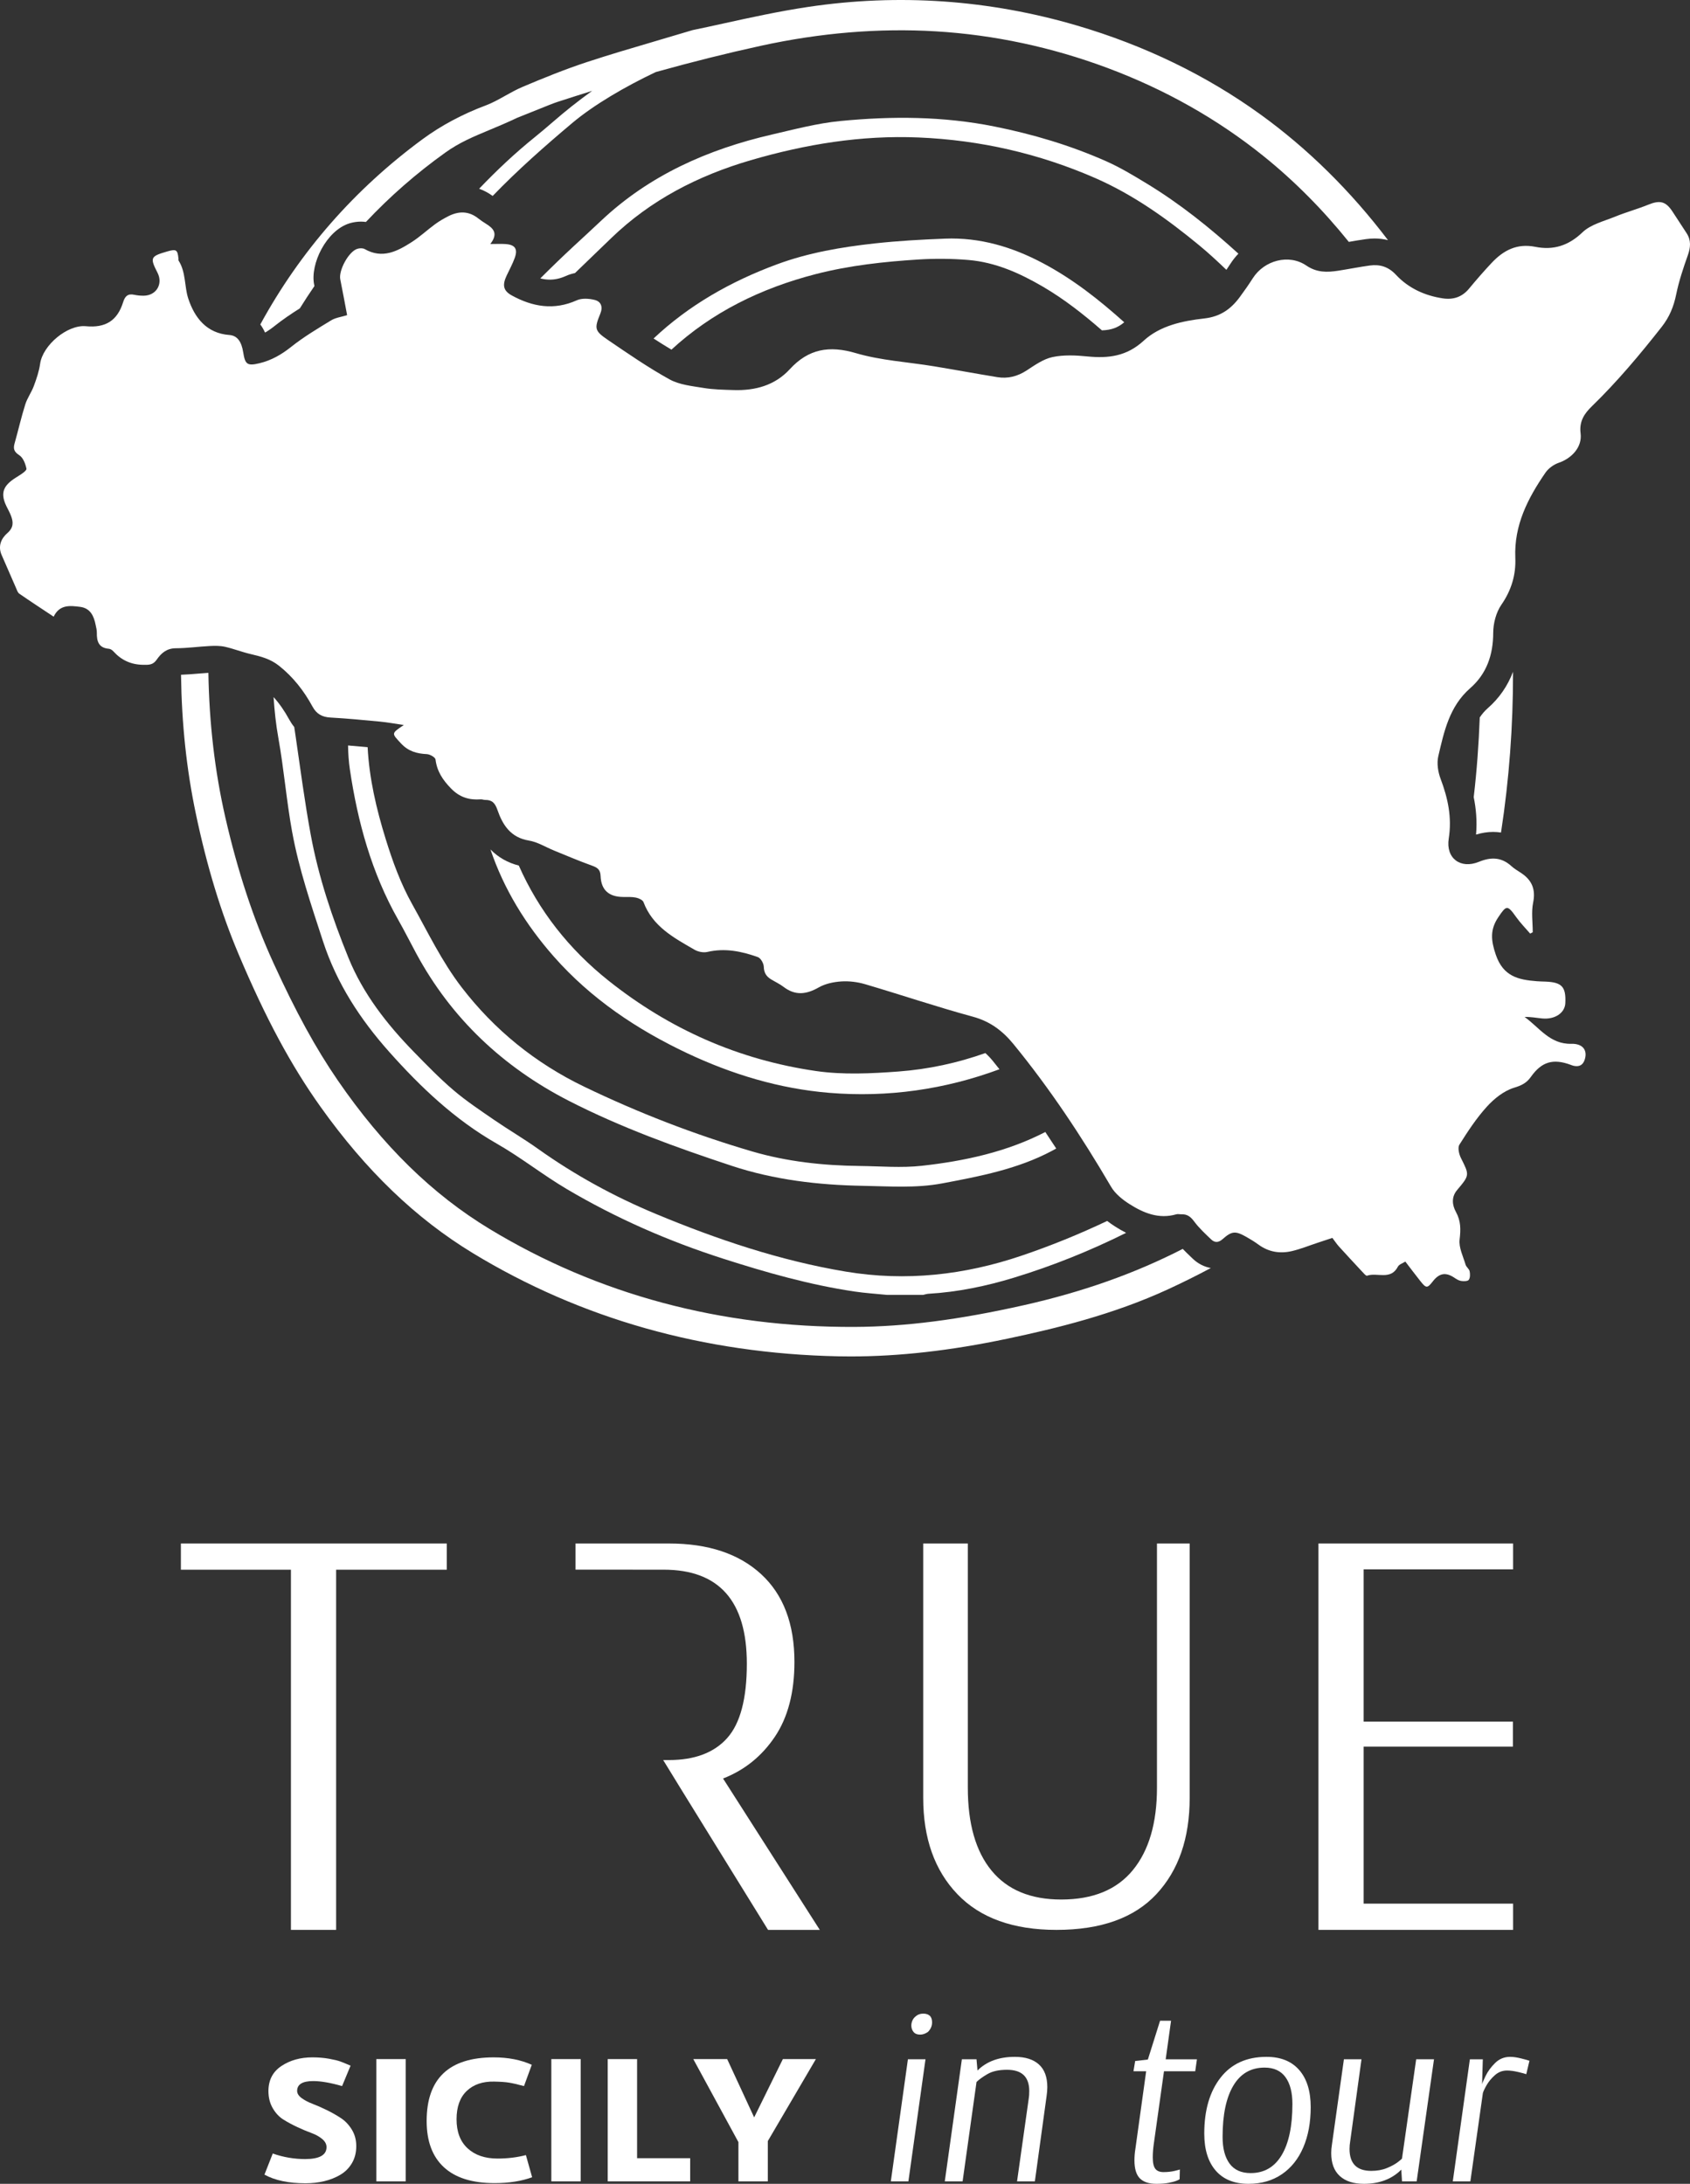 <svg xmlns="http://www.w3.org/2000/svg" id="uuid-6c94d4d8-912c-4656-9bf3-efd2c1ccbe42" viewBox="0 0 320.127 413.57"><rect x="0" y="0" width="320.127" height="413.57" fill="#333333" stroke="none"/><defs><style>.uuid-5e9ce067-0ede-463e-a62e-7ac6f917305d{fill:#fff;}</style></defs><g id="uuid-2ab3e6de-5bf4-49b6-988a-2281ae4b80ca"><path class="uuid-5e9ce067-0ede-463e-a62e-7ac6f917305d" d="M75.422,174.171c1.199,2.116,2.287,4.288,3.443,6.429,6.619,12.242,16.41,21.485,28.904,27.884,9.848,5.043,20.305,8.815,30.835,12.298,8.029,2.656,16.394,3.641,24.851,3.788,5.008.088,10.03.476,15.016-.46,7.162-1.348,14.321-2.713,20.806-6.167.268-.143.531-.293.799-.436-.689-1.063-1.378-2.105-2.067-3.129-7.298,3.769-15.251,5.493-23.379,6.398-3.871.431-7.839.08-11.761.037-6.924-.078-13.791-.819-20.412-2.761-10.955-3.208-21.587-7.333-31.825-12.269-9.216-4.444-16.983-10.736-23.192-18.815-3.761-4.901-6.378-10.399-9.353-15.717-2.202-3.935-3.711-8.109-5.035-12.381-1.767-5.7-3.107-11.457-3.414-17.366-1.203-.113-2.445-.225-3.708-.327.027,1.521.123,3.041.345,4.533,1.477,9.952,4.112,19.572,9.147,28.46Z"></path><path class="uuid-5e9ce067-0ede-463e-a62e-7ac6f917305d" d="M178.987,45.195c-4.441.171-8.89.42-13.304.904-6.287.693-12.528,1.752-18.481,3.951-8.832,3.265-16.743,7.779-23.401,14.055,1.124.732,2.251,1.434,3.385,2.111,7.649-7.041,16.893-11.614,27.328-14.304,6.381-1.645,12.943-2.359,19.516-2.772,3.125-.195,6.295-.166,9.414.096,5.145.433,9.749,2.507,14.12,5.062,4.043,2.365,7.678,5.229,11.166,8.266,1.779-.059,3.022-.51,4.225-1.529-4.729-4.246-9.717-8.182-15.441-11.213-5.781-3.063-11.897-4.888-18.526-4.628Z"></path><path class="uuid-5e9ce067-0ede-463e-a62e-7ac6f917305d" d="M107.18,52.267c.544-.245,1.124-.428,1.736-.553,2.291-2.217,4.591-4.426,6.884-6.64,7.44-7.181,16.399-11.809,26.392-14.727,10.396-3.036,20.958-4.773,31.847-4.31,11.64.492,22.791,3.042,33.403,7.675,7.261,3.17,13.644,7.748,19.666,12.705,1.802,1.482,3.515,3.066,5.197,4.686.263-.389.53-.78.774-1.16.441-.687.946-1.323,1.504-1.904-5.405-4.912-11.077-9.465-17.389-13.296-2.475-1.501-4.971-3.012-7.614-4.187-6.801-3.023-13.898-5.134-21.25-6.608-9.698-1.942-19.428-1.977-29.171-1.027-4.355.423-8.649,1.568-12.93,2.555-12.178,2.809-23.246,7.732-32.349,16.311-1.693,1.594-3.403,3.17-5.11,4.746-2.189,2.022-4.322,4.094-6.426,6.193.621.152,1.22.233,1.8.233,1.009,0,2.003-.226,3.036-.691Z"></path><path class="uuid-5e9ce067-0ede-463e-a62e-7ac6f917305d" d="M130.195,199.468c8.51,4.01,17.483,6.718,26.897,7.494,11.095.914,21.894-.643,32.23-4.469-.421-.527-.84-1.063-1.263-1.579-.469-.572-.935-1.058-1.41-1.485-5.285,1.877-10.785,3.067-16.438,3.491-5.193.388-10.538.65-15.65-.091-14.661-2.124-27.737-7.922-39.27-17.095-7.553-6.012-13.246-13.291-17.019-21.817-2.097-.528-3.891-1.545-5.367-3.05,2.525,7.466,6.636,14.207,12.051,20.343,6.966,7.892,15.64,13.735,25.239,18.259Z"></path><path class="uuid-5e9ce067-0ede-463e-a62e-7ac6f917305d" d="M286.603,127.223c-1.011,2.668-2.601,4.989-4.804,6.915-.587.514-1.073,1.098-1.499,1.73-.191,5.106-.56,10.148-1.142,15.095.431,2.111.668,4.5.441,7.086,1.121-.336,2.198-.502,3.265-.502.498,0,.984.046,1.463.118,1.547-10.059,2.298-20.223,2.276-30.442Z"></path><path class="uuid-5e9ce067-0ede-463e-a62e-7ac6f917305d" d="M225.929,238.363l-.338-.323c-.497-.474-1.024-.981-1.552-1.524-9.082,4.66-18.983,8.163-30.134,10.669-12.266,2.756-22.435,4.058-32.01,4.104-25.359.115-48.62-6.121-69.132-18.532-10.862-6.57-20.279-15.784-28.786-28.165-4.155-6.049-7.9-12.879-12.146-22.154-3.796-8.293-6.793-17.352-9.16-27.697-1.982-8.664-3.044-17.832-3.198-27.318-.616.041-1.232.086-1.847.14-1.075.093-2.186.181-3.335.222.122,9.267,1.042,17.95,2.816,26.37,2.095,9.963,4.751,18.671,8.117,26.622,5.112,12.082,9.896,20.977,15.506,28.848,8.609,12.073,18.034,21.127,28.81,27.676,20.485,12.453,43.784,19.032,69.247,19.556.781.016,1.565.024,2.354.024,9.214,0,18.928-1.1,29.607-3.347,9.278-1.953,20.161-4.596,30.53-9.382,2.821-1.302,5.509-2.639,8.077-4.013-1.255-.226-2.444-.833-3.426-1.775Z"></path><path class="uuid-5e9ce067-0ede-463e-a62e-7ac6f917305d" d="M55.349,157.589c1.287,7.052,3.612,13.845,5.837,20.677,2.592,7.954,7.036,14.757,12.536,20.934,5.947,6.677,12.411,12.831,20.37,17.376,4.577,2.614,8.732,5.926,13.272,8.609,9.345,5.522,19.251,9.864,29.666,13.197,8.138,2.606,16.314,4.936,24.786,6.199,2.063.308,4.152.436,6.228.647h6.811c.342-.075.682-.195,1.03-.214,5.519-.324,10.894-1.437,16.143-3.037,7.385-2.251,14.475-5.109,21.287-8.502-.776-.399-1.478-.812-2.075-1.192-.54-.343-1.044-.698-1.519-1.061-5.249,2.501-10.659,4.697-16.222,6.582-10.808,3.662-21.908,4.909-33.256,3.018-12.494-2.081-24.415-6.108-36.004-10.929-7.884-3.28-15.404-7.386-22.368-12.355-2.673-1.905-5.524-3.563-8.232-5.425-2.63-1.809-5.308-3.585-7.721-5.64-2.654-2.261-5.086-4.775-7.518-7.263-5.142-5.265-9.639-11.044-12.389-17.807-3.071-7.558-5.677-15.313-7.154-23.342-1.15-6.244-1.972-12.547-2.889-18.831-.075-.514-.153-1.028-.231-1.543-.393-.488-.715-.987-.974-1.461-.878-1.613-1.851-3.007-2.94-4.21.17,2.58.441,5.157.904,7.731,1.062,5.915,1.538,11.929,2.619,17.841Z"></path><path class="uuid-5e9ce067-0ede-463e-a62e-7ac6f917305d" d="M50.205,62.981c.577-.328,1.17-.738,1.803-1.242,1.557-1.239,3.173-2.321,4.79-3.343.886-1.437,1.814-2.839,2.762-4.222-.018-.089-.034-.177-.052-.266-.791-3.905,2.299-10.233,6.664-11.604.701-.219,1.463-.335,2.206-.335.317,0,.629.025.935.067,4.543-4.832,9.565-9.225,15.057-13.151,2.662-1.902,5.286-2.996,8.328-4.264,1.651-.688,3.355-1.399,5.284-2.317,1.463-.575,2.78-1.105,3.941-1.576,1.613-.653,2.887-1.169,3.601-1.402,2.247-.733,4.46-1.437,6.648-2.119-1.319.942-2.624,1.937-3.965,2.994-2.336,1.841-4.524,3.86-6.843,5.725-3.778,3.039-7.282,6.342-10.601,9.817.896.32,1.754.782,2.562,1.367,4.725-4.896,9.835-9.409,15.064-13.806,4.101-3.451,10.032-6.908,15.824-9.655,6.843-1.913,13.449-3.563,19.92-4.976,11.255-2.461,22.403-3.382,33.133-2.737,11.019.661,21.959,2.994,32.51,6.932,10.918,4.077,20.864,9.693,29.567,16.696,5.857,4.711,11.256,10.161,16.155,16.245,1.061-.185,2.149-.373,3.269-.527.56-.076,1.112-.115,1.646-.115.865,0,1.701.114,2.509.314-7.069-9.31-15.168-17.306-24.132-23.786-10.262-7.419-21.959-13.087-34.765-16.852C187.355-.057,170.223-1.245,153.107,1.307c-5.621.84-11.185,2.065-16.092,3.144-2.055.452-3.992.88-5.784,1.244l-.102.027c-2.443.733-4.698,1.396-6.881,2.041-4.775,1.407-8.898,2.622-13.034,3.981-4.267,1.402-8.395,3.09-12.218,4.706-1.164.492-2.261,1.108-3.325,1.701-1.228.688-2.389,1.335-3.62,1.798-4.446,1.661-8.491,3.823-12.025,6.423-12.869,9.469-23.181,21.256-30.718,35.071.327.447.633.95.897,1.537Z"></path><path class="uuid-5e9ce067-0ede-463e-a62e-7ac6f917305d" d="M289.851,176.805c-.885-1.033-1.85-2.009-2.638-3.112-1.672-2.342-1.847-2.307-3.406.018-1.572,2.345-1.4,4.361-.465,7.098,1.409,4.123,4.283,4.742,7.759,5.015.542.043,1.087.05,1.63.071,3.134.122,3.927.98,3.779,4.089-.088,1.84-1.965,3.115-4.357,2.893-1.099-.102-2.187-.324-3.356-.287,2.791,1.998,4.779,5.19,8.843,5.085,2.197-.057,3.086,1.231,2.563,2.936-.34,1.108-1.04,1.454-2.108,1.234-.211-.044-.413-.133-.616-.207-3.299-1.205-5.468-.568-7.494,2.304-.813,1.152-1.761,1.622-3.186,2.054-1.907.579-3.739,2.037-5.123,3.555-1.993,2.188-3.644,4.713-5.23,7.227-.359.569-.076,1.795.291,2.529,1.617,3.233,1.677,3.217-.723,6.059-1.128,1.336-.929,2.875-.233,4.136.959,1.739.926,3.339.704,5.245-.177,1.527.67,3.188,1.137,4.767.132.447.668.787.76,1.23.11.529.121,1.251-.166,1.634-.215.287-.986.28-1.478.202-.458-.073-.898-.376-1.303-.642-1.586-1.041-2.798-.838-4.006.704-1.067,1.362-1.26,1.373-2.369-.017-.954-1.196-1.868-2.424-2.855-3.71-.462.305-1.176.516-1.415.975-1.369,2.631-3.936,1.024-5.843,1.702-.197.07-.653-.479-.94-.787-1.474-1.576-2.941-3.159-4.391-4.758-.388-.427-.705-.918-1.234-1.615-.827.274-1.836.608-2.846.942-1.595.527-3.163,1.167-4.792,1.551-2.26.533-4.423.198-6.358-1.222-.743-.545-1.536-1.03-2.34-1.482-2.034-1.144-2.719-1.095-4.461.45-.766.679-1.488.697-2.163.05-1.13-1.083-2.301-2.158-3.224-3.408-.654-.886-1.311-1.393-2.393-1.351-.326.013-.676-.087-.975-0-3.313.959-6.202-.234-8.881-1.936-1.332-.846-2.71-1.955-3.489-3.284-5.535-9.446-11.554-18.547-18.495-27.024-2.037-2.488-4.408-4.286-7.664-5.172-6.857-1.865-13.599-4.148-20.419-6.156-1.438-.423-3.021-.623-4.511-.527-1.458.094-3.039.424-4.289,1.137-2.332,1.329-4.434,1.592-6.65-.1-.729-.557-1.581-.953-2.372-1.431-.896-.542-1.351-1.244-1.381-2.389-.017-.636-.575-1.625-1.117-1.821-3.089-1.111-6.252-1.753-9.581-.98-.743.173-1.744-.029-2.419-.419-3.901-2.252-7.934-4.389-9.667-9.013-.156-.415-.897-.748-1.421-.857-.787-.164-1.623-.115-2.438-.122-2.689-.023-4.17-1.299-4.271-3.982-.048-1.266-.663-1.608-1.69-1.975-2.392-.856-4.731-1.863-7.087-2.818-1.606-.651-3.152-1.64-4.818-1.913-3.447-.566-4.962-2.961-5.943-5.796-.457-1.32-1.026-1.914-2.348-1.897-.268.004-.541-.132-.805-.112-2.213.165-4.017-.375-5.675-2.089-1.555-1.608-2.626-3.223-2.903-5.457-.052-.417-1.057-.986-1.645-1.015-1.917-.094-3.513-.53-4.91-2.044-1.764-1.911-1.887-1.833.548-3.467-1.69-.247-3.079-.509-4.48-.643-3.139-.301-6.281-.598-9.428-.776-1.566-.089-2.622-.668-3.384-2.068-1.623-2.983-3.667-5.616-6.374-7.757-1.62-1.282-3.441-1.749-5.355-2.195-1.63-.379-3.203-1.004-4.834-1.374-.922-.209-1.914-.199-2.868-.151-2.161.109-4.317.418-6.476.426-1.713.006-2.757.929-3.6,2.15-.7,1.014-1.459,1.01-2.611.985-2.328-.049-4.106-.896-5.616-2.561-.208-.229-.544-.454-.837-.477-1.948-.157-2.316-1.425-2.283-3.056.01-.481-.132-.968-.225-1.448-.332-1.707-1.019-3.197-2.955-3.434-1.877-.23-3.863-.494-5.001,1.859-2.22-1.474-4.387-2.884-6.511-4.357-.317-.22-.46-.721-.633-1.114-.917-2.077-1.826-4.157-2.723-6.243-.71-1.652-.069-3.099,1.101-4.118,1.209-1.053,1.148-2.099.662-3.336-.238-.605-.562-1.176-.848-1.762-1.423-2.916-.178-4.23,2.326-5.744.584-.353,1.541-1.002,1.473-1.343-.185-.924-.62-2.079-1.342-2.547-.995-.646-1.199-1.211-.908-2.242.693-2.457,1.26-4.953,2.026-7.386.384-1.219,1.182-2.302,1.628-3.508.502-1.358.985-2.762,1.185-4.186.495-3.53,5.173-7.452,8.672-7.12,3.722.353,5.964-1.051,7.058-4.567.359-1.155.912-1.645,2.119-1.384.58.126,1.188.18,1.782.173,2.382-.029,3.689-2.227,2.607-4.346-1.461-2.86-1.348-3.109,1.818-4.026,1.748-.507,1.987-.351,2.155,1.405.01.108-.029.243.022.322,1.413,2.22,1.072,4.905,1.837,7.209,1.182,3.559,3.427,6.562,7.793,6.879,1.482.108,2.29,1.246,2.609,3.29.359,2.304.786,2.603,3.076,2.057,2.254-.538,4.167-1.637,6.006-3.101,2.365-1.883,4.994-3.449,7.585-5.027.842-.513,1.922-.636,3.015-.976-.417-2.187-.834-4.488-1.298-6.779-.343-1.691,1.586-5.271,3.229-5.785.428-.134,1.038-.158,1.403.05,3.354,1.913,6.197.41,8.939-1.353,1.548-.996,2.91-2.278,4.4-3.369.785-.575,1.64-1.068,2.509-1.509,1.951-.99,3.856-1.008,5.651.417.467.371.968.703,1.475,1.02,1.362.852,2.385,1.808.815,3.831,1.216,0,2.055-.049,2.887.01,1.789.126,2.351.908,1.753,2.59-.416,1.171-1.031,2.271-1.557,3.402-.813,1.748-.672,2.831.982,3.739,3.923,2.154,7.988,2.868,12.31.923.966-.435,2.334-.343,3.409-.068,1.205.308,1.577,1.315,1.051,2.601-1.155,2.824-1.1,3.244,1.452,4.979,3.819,2.597,7.634,5.237,11.669,7.463,1.874,1.033,4.241,1.259,6.423,1.62,1.868.309,3.788.341,5.688.401,4.081.13,7.825-.86,10.665-3.952,3.538-3.852,7.466-4.53,12.507-3.043,4.748,1.4,9.824,1.677,14.749,2.487,4.019.661,8.025,1.404,12.044,2.062,2.01.329,3.834-.141,5.574-1.275,1.538-1.002,3.152-2.155,4.885-2.524,2.111-.449,4.401-.344,6.578-.125,3.995.402,7.477-.011,10.694-2.974,3.103-2.858,7.38-3.754,11.47-4.214,3.043-.342,5.036-1.764,6.712-4.022.874-1.178,1.713-2.385,2.505-3.619,2.162-3.371,6.82-4.632,10.124-2.38,1.99,1.357,3.941,1.303,6.054.976,1.986-.307,3.958-.708,5.949-.98,1.93-.264,3.542.219,4.973,1.752,2.37,2.539,5.434,3.945,8.865,4.465,1.952.296,3.637-.226,4.957-1.813,1.39-1.672,2.816-3.318,4.305-4.903,2.237-2.38,4.799-3.739,8.283-3.04,3.371.676,6.262-.196,8.918-2.744,1.578-1.514,4.078-2.111,6.219-2.984,2.05-.837,4.202-1.423,6.254-2.256,2.196-.891,3.305-.644,4.577,1.297.894,1.364,1.787,2.728,2.676,4.095.88,1.353.764,2.697.232,4.192-.865,2.432-1.689,4.905-2.206,7.427-.47,2.293-1.265,4.25-2.742,6.132-4.136,5.267-8.427,10.375-13.235,15.047-1.399,1.359-2.42,2.822-2.126,5.127.329,2.581-1.676,4.717-4.125,5.556-.957.328-1.963,1.051-2.532,1.879-3.335,4.845-5.969,9.945-5.711,16.118.134,3.203-.731,6.139-2.635,8.889-1.009,1.457-1.547,3.534-1.551,5.332-.009,4.186-1.249,7.757-4.372,10.488-3.93,3.437-4.937,8.186-6.03,12.869-.311,1.334-.057,2.975.438,4.287,1.386,3.676,2.17,7.306,1.541,11.302-.589,3.742,2.227,5.837,5.717,4.409,2.316-.947,4.288-.886,6.169.831.557.509,1.235.888,1.866,1.312,2.026,1.361,2.74,3.099,2.23,5.604-.366,1.795-.071,3.724-.071,5.593-.162.086-.324.172-.486.259Z"></path><path class="uuid-5e9ce067-0ede-463e-a62e-7ac6f917305d" d="M181.356,358.718c-4.321-4.506-6.477-10.591-6.477-18.253v-48.16h8.45v46.244c0,6.837,1.501,12.075,4.506,15.719,3.003,3.643,7.397,5.464,13.182,5.464,6.01,0,10.536-1.858,13.578-5.576,3.042-3.719,4.563-8.92,4.563-15.606v-46.244h6.196v48.16c0,7.662-2.103,13.747-6.308,18.253-4.208,4.506-10.517,6.761-18.928,6.761-8.189,0-14.443-2.254-18.762-6.761Z"></path><path class="uuid-5e9ce067-0ede-463e-a62e-7ac6f917305d" d="M155.288,365.479l-18.325-28.668c4.056-1.577,7.323-4.206,9.803-7.887,2.479-3.68,3.719-8.411,3.719-14.196,0-7.211-2.105-12.75-6.311-16.62-4.208-3.867-10.027-5.802-17.463-5.802h-17.691v4.953h10.836l0.0.004h5.839c10.517,0,15.774,5.934,15.774,17.802,0,6.612-1.24,11.306-3.717,14.084-2.479,2.78-6.162,4.169-11.042,4.169h-1.085l3.47,5.65,16.391,26.512h9.801Z"></path><path class="uuid-5e9ce067-0ede-463e-a62e-7ac6f917305d" d="M55.109,365.479v-68.209h-20.845v-4.965h50.365v4.965h-20.957v68.209h-8.563Z"></path><path class="uuid-5e9ce067-0ede-463e-a62e-7ac6f917305d" d="M249.745,365.479v-73.174h36.872v4.902h-28.309v28.832h28.281v4.742h-28.281v29.729h28.309v4.969h-36.872Z"></path><path class="uuid-5e9ce067-0ede-463e-a62e-7ac6f917305d" d="M57.857,413.468c-3.189,0-5.776-.545-7.763-1.637l1.572-3.997c2.009.699,4.05,1.048,6.125,1.048,2.707,0,4.062-.754,4.062-2.26,0-.568-.273-1.081-.819-1.54-.546-.458-1.223-.835-2.031-1.13-.808-.295-1.693-.666-2.653-1.114-.961-.447-1.845-.922-2.653-1.425-.808-.502-1.485-1.222-2.031-2.161-.546-.939-.819-2.02-.819-3.243,0-2.074.819-3.657,2.457-4.749,1.637-1.092,3.592-1.638,5.863-1.638,1.135,0,2.189.087,3.161.262.972.176,1.692.349,2.162.524.469.175,1.108.437,1.916.786l-1.605,3.865c-2.206-.633-4.029-.949-5.47-.949-2.031,0-3.046.622-3.046,1.867,0,.481.278.928.835,1.343s1.25.781,2.08,1.097c.83.316,1.725.71,2.686,1.179.961.47,1.856.978,2.686,1.523.83.546,1.523,1.278,2.08,2.195s.835,1.954.835,3.112c0,1.223-.273,2.299-.819,3.226-.546.928-1.283,1.666-2.211,2.211-.928.546-1.949.95-3.062,1.212-1.114.263-2.293.393-3.538.393Z"></path><path class="uuid-5e9ce067-0ede-463e-a62e-7ac6f917305d" d="M71.286,413.108v-23.158h5.568v23.158h-5.568Z"></path><path class="uuid-5e9ce067-0ede-463e-a62e-7ac6f917305d" d="M93.657,413.436c-4.215,0-7.408-1.004-9.581-3.013-2.173-2.009-3.259-4.924-3.259-8.746,0-8.036,4.236-12.054,12.709-12.054,2.729,0,5.132.469,7.206,1.408l-1.474,4.029c-1.223-.328-2.173-.545-2.85-.655s-1.616-.175-2.817-.196c-2.162-.044-3.887.546-5.175,1.768-1.288,1.223-1.933,3.013-1.933,5.372,0,2.38.699,4.215,2.097,5.503,1.397,1.288,3.286,1.933,5.667,1.933,1.9,0,3.69-.218,5.372-.656l1.179,4.193c-2.01.742-4.389,1.114-7.141,1.114Z"></path><path class="uuid-5e9ce067-0ede-463e-a62e-7ac6f917305d" d="M104.434,413.108v-23.158h5.568v23.158h-5.568Z"></path><path class="uuid-5e9ce067-0ede-463e-a62e-7ac6f917305d" d="M115.111,413.108v-23.158h5.568v18.768h10.056v4.389h-15.624Z"></path><path class="uuid-5e9ce067-0ede-463e-a62e-7ac6f917305d" d="M139.874,413.108v-7.436l-8.549-15.722h6.42l5.11,11.039,5.438-11.039h6.256l-9.106,15.525v7.632h-5.568Z"></path><path class="uuid-5e9ce067-0ede-463e-a62e-7ac6f917305d" d="M172.074,413.108h-3.33l3.237-23.121h3.33l-3.237,23.121ZM174.895,381.339c.556,0,.987.155,1.295.463.246.277.369.678.369,1.202,0,.678-.262,1.28-.786,1.803-.494.34-.987.509-1.48.509-.555,0-.971-.169-1.248-.509-.277-.338-.416-.74-.416-1.202,0-.338.07-.662.208-.971.139-.308.347-.569.625-.786.369-.339.847-.509,1.433-.509Z"></path><path class="uuid-5e9ce067-0ede-463e-a62e-7ac6f917305d" d="M184.976,389.987l.185,2.127c1.726-1.726,4.084-2.589,7.075-2.589,1.973,0,3.491.478,4.555,1.434s1.595,2.389,1.595,4.3c0,.525-.046,1.095-.138,1.711l-2.22,16.139h-3.375l2.22-15.723c.061-.339.092-.802.092-1.388,0-2.682-1.403-4.023-4.208-4.023-1.542,0-2.775.27-3.7.809-.924.54-1.618,1.04-2.08,1.502l-2.636,18.821h-3.376l3.237-23.121h2.775Z"></path><path class="uuid-5e9ce067-0ede-463e-a62e-7ac6f917305d" d="M220.488,392.252l-1.942,13.827c-.123.863-.184,1.696-.184,2.497,0,1.018.162,1.734.485,2.151.324.416.84.624,1.549.624.77,0,1.48-.077,2.127-.231.648-.154.971-.247.971-.277l-.046,1.849c-.063.063-.263.162-.602.301s-.832.27-1.48.393c-.648.123-1.418.185-2.312.185-1.419,0-2.467-.347-3.145-1.041-.679-.694-1.018-1.827-1.018-3.398,0-.74.062-1.48.185-2.22l2.035-14.659h-2.405l.323-1.942,2.405-.277,2.312-7.352h2.081l-1.017,7.306h5.919l-.323,2.266h-5.92Z"></path><path class="uuid-5e9ce067-0ede-463e-a62e-7ac6f917305d" d="M246.87,406.68c-.942,2.19-2.297,3.885-4.07,5.087-1.774,1.202-3.877,1.804-6.313,1.804-2.682,0-4.748-.833-6.196-2.497-1.449-1.665-2.173-4.008-2.173-7.029,0-4.409,1.024-7.931,3.075-10.566,2.05-2.636,4.955-3.954,8.716-3.954,2.682,0,4.748.832,6.197,2.497,1.448,1.665,2.173,4.008,2.173,7.029,0,2.899-.47,5.441-1.41,7.63ZM233.621,394.981c-1.356,2.282-2.034,5.519-2.034,9.711,0,2.159.439,3.838,1.318,5.041.879,1.202,2.212,1.804,4,1.804,2.559,0,4.516-1.134,5.873-3.399,1.356-2.266,2.035-5.495,2.035-9.687,0-2.189-.44-3.884-1.318-5.087-.879-1.202-2.197-1.804-3.954-1.804-2.59,0-4.563,1.141-5.92,3.422Z"></path><path class="uuid-5e9ce067-0ede-463e-a62e-7ac6f917305d" d="M265.575,413.108l-.139-2.22c-1.788,1.788-4.147,2.682-7.075,2.682-1.973,0-3.499-.493-4.578-1.48-1.08-.987-1.619-2.435-1.619-4.347,0-.524.047-1.064.139-1.619l2.266-16.138h3.33l-2.127,15.445c-.092.556-.138,1.064-.138,1.527,0,2.774,1.371,4.162,4.116,4.162,1.109,0,2.096-.177,2.959-.532.862-.354,1.556-.732,2.08-1.133.524-.4.787-.631.787-.694l2.682-18.774h3.376l-3.284,23.121h-2.774Z"></path><path class="uuid-5e9ce067-0ede-463e-a62e-7ac6f917305d" d="M287.563,392.392c-.787-.185-1.488-.278-2.105-.278-.863,0-1.626.294-2.289.879-.662.586-1.187,1.218-1.572,1.896-.386.678-.624,1.187-.716,1.526v.046l-2.359,16.648h-3.33l3.237-23.121h2.452l-.139,4.762c0-.154.216-.677.648-1.572.431-.894,1.04-1.727,1.827-2.497.786-.77,1.734-1.156,2.844-1.156.585,0,1.279.1,2.08.3.802.202,1.326.347,1.573.44l-.602,2.543c-.247-.092-.762-.231-1.548-.416Z"></path></g></svg>